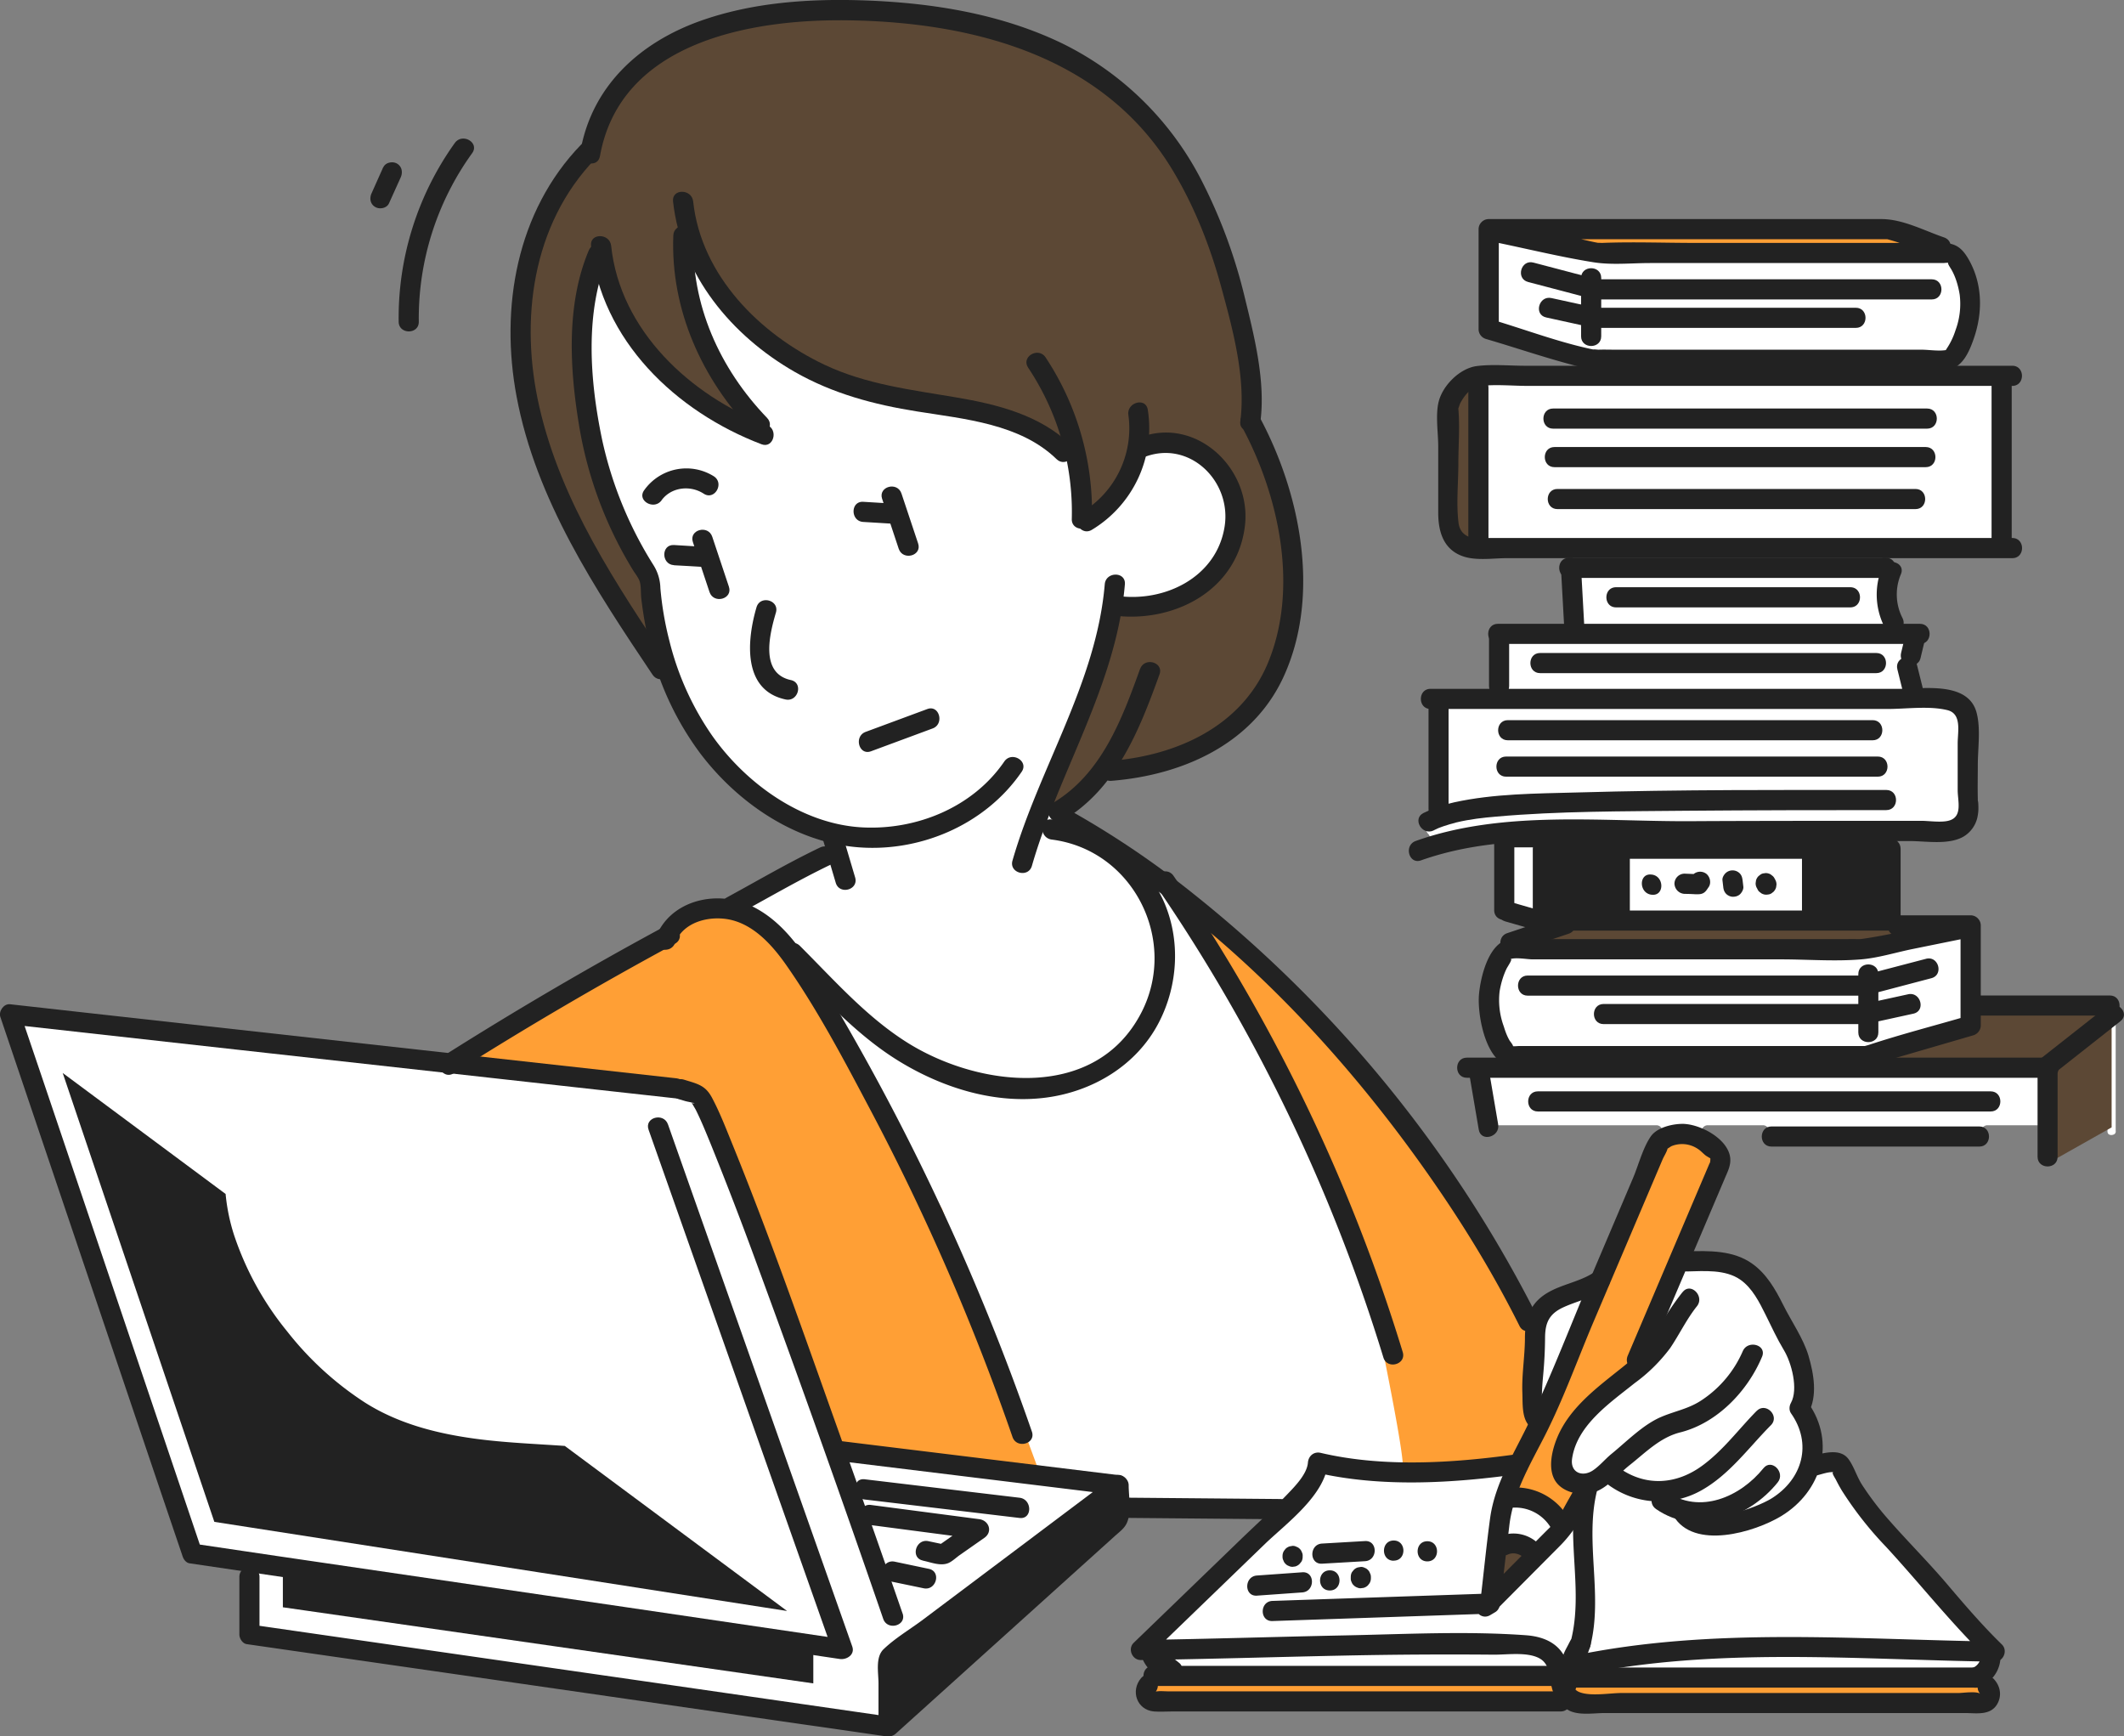<svg width="230" height="188" fill="none" xmlns="http://www.w3.org/2000/svg"><rect width="100%" height="100%" fill="#808080" stroke="none"/><g clip-path="url(#a)"><g clip-path="url(#b)"><path d="M229.1 122.47v-12.03c0-.17.07-.33.18-.44.05-.05.15-.16-.04-.37a.63.63 0 0 1-.15-.3.33.33 0 0 0-.07-.14.64.64 0 0 1-.15-.37c-.01-.18-.1-.4-.4-.4h-13.98a.65.65 0 0 1-.65-.64v-7.6a.46.46 0 0 0-.44-.45h-7.6a.65.65 0 0 1-.65-.64v-7.21a.44.44 0 0 0-.17-.34.65.65 0 0 1 .42-1.13h1.37c.45 0 .91.02 1.41.05 1.4.08 2.98.17 4.06-.41a2.63 2.63 0 0 0 1.3-1.97c.07-.37.06-.73.04-1.05 0-.08-.02-.15-.03-.22l-.01-.06a.58.58 0 0 1 0-.17v-.1a79.9 79.9 0 0 1 0-3.64c0-.53.02-1.07.05-1.65.06-1.33.13-2.71-.16-3.85-.43-1.63-1.94-2.26-5.2-2.18a.65.65 0 0 1-.66-.55l-.01-.07-.62-2.45a.64.64 0 0 1 .24-.75.36.36 0 0 0 .15-.2l.41-1.66c.04-.2.18-.36.36-.44.18-.08.24-.34.2-.54-.07-.3-.32-.3-.4-.3h-1.76a.65.65 0 0 1-.64-.72.43.43 0 0 0-.06-.27 6.26 6.26 0 0 1-.19-5.29c.04-.1.05-.18.02-.24-.04-.07-.16-.14-.3-.17a.64.64 0 0 1-.42-.3.31.31 0 0 0-.2-.15.65.65 0 0 1 .16-1.28h13.4c.36 0 .4-.3.4-.44 0-.13-.04-.44-.4-.44h-.08a.65.65 0 0 1-.64-.65V41.78c0-.36.29-.65.64-.65h.07c.37 0 .41-.3.41-.44s-.04-.45-.4-.45h-5.93a.65.65 0 0 1-.38-1.17c.74-.52 1.19-1.6 1.53-2.58 1.05-2.97.83-5.9-.6-8.24-.52-.87-.96-1.12-1.47-1.23a.65.65 0 0 1-.47-.43.41.41 0 0 0-.29-.28c-.59-.2-1.2-.44-1.78-.67-1.58-.63-3.21-1.27-4.78-1.27h-42.52a.46.46 0 0 0-.45.44v10.85c0 .19.15.37.34.43 1.22.35 2.45.74 3.65 1.11 1.97.62 4.01 1.25 6.03 1.78a.65.65 0 0 1-.16 1.27h-5.48c-.55 0-1.11-.02-1.66-.04a23.02 23.02 0 0 0-3.47.06c-1.5.19-3.22 1.81-3.61 3.4-.22.92-.15 2.06-.09 3.17.04.53.07 1.03.07 1.52v7.15c0 2.35.76 3.67 2.4 4.16.92.28 2.05.22 3.14.16.44-.02.88-.04 1.3-.04h6.37a.64.64 0 0 1 .16 1.27.33.33 0 0 0-.24.24.56.56 0 0 0 .06.5c.08.1.13.22.13.36l.3 5.35a.7.7 0 0 1-.18.48.64.64 0 0 1-.47.2h-7.17c-.2 0-.28.09-.32.15a.59.59 0 0 0-.04.52c.04.1.06.19.06.29v5.15l.01.13c.05.2.01.4-.1.56a.64.64 0 0 1-.52.25h-6.37c-.3 0-.39.21-.4.39 0 .01-.04.43.3.49.3.06.52.32.52.64v10.9l.01.04a.64.64 0 0 1-.38.67l-.08.04-.45.2c-.03.02-.13.07-.17.3-.08.43.1 1.08.42 1.4.15.17.2.4.15.61a.65.65 0 0 1-.43.45l-.88.3a.43.43 0 0 0-.3.35c-.04.19.03.41.15.51.03.03.1.1.3.03a36.25 36.25 0 0 1 8.06-1.8.6.6 0 0 1 .5.16c.15.12.22.3.22.48v7.16c0 .09 0 .32.31.39.1.02.18.06.26.12.05.04.1.07.16.09l2.15.61a.65.65 0 0 1 .03 1.24l-1.93.65c-.2.07-.3.22-.3.44s-.1.42-.27.54c-1.19.85-1.9 3.26-2.05 5.14-.13 1.65.38 4.84 1.67 6.31a.65.65 0 0 1-.48 1.07h-3.15c-.37 0-.4.31-.4.45 0 .13.03.44.4.44h.34c.31 0 .58.23.63.54l.96 5.63c.03.2.11.23.2.24.18.03.46-.08.58-.3.1-.2.32-.33.56-.33h17.25c.29 0 .53.19.62.46a.64.64 0 0 1-.25.72c-.2.13-.34.27-.44.42a13.1 13.1 0 0 0-1.3 2.9c-.19.54-.37 1.05-.57 1.52l-4.38 10.29a.65.65 0 0 1-.26.3c-.82.5-1.73.83-2.6 1.13-1.09.39-2.1.75-2.94 1.44-.3.25-.55.53-.75.86-.13.2-.35.3-.58.3a.65.65 0 0 1-.54-.35 136.83 136.83 0 0 0-38.3-45.9.64.64 0 0 1-.15-.15l-.17-.26-.21-.31a.42.42 0 0 0-.42-.2.66.66 0 0 1-.45-.13 94.15 94.15 0 0 0-9.67-6.3.64.64 0 0 1-.06-1.09 17 17 0 0 0 3.46-3.38c.17-.21.46-.3.71-.21.06.01.11.02.17.01 8.76-.7 15.4-4.76 18.22-11.12 3.95-8.92 1.26-19.84-2.57-27.1a.64.64 0 0 1-.07-.37c.46-4.1-.65-8.64-1.63-12.65l-.05-.2a56.2 56.2 0 0 0-4.52-12.37 32.97 32.97 0 0 0-15.03-14.87C108.94 2.5 102.1 1.01 93.74.7c-7.14-.26-12.96.46-17.82 2.22-6.6 2.4-10.96 6.94-12.28 12.8a.65.65 0 0 1-.21.35l-.05.03c-6.3 6.51-8.77 16.25-6.8 26.72 2.09 11.17 8.74 21.1 14.61 29.87.09.13.2.2.34.2.25.02.47.18.56.42a30.53 30.53 0 0 0 4.21 7.8c3.42 4.55 8.17 7.93 13.02 9.3.22.07.38.23.45.44l.18.6c.05.2.02.42-.11.58a.64.64 0 0 1-.53.25.46.46 0 0 0-.24.05c-2.4 1.16-4.78 2.47-7.07 3.74l-2.98 1.64-.1.07a.66.66 0 0 1-.48.16c-2.77-.26-5.24.88-6.45 2.98a.63.63 0 0 1-.25.24 403.1 403.1 0 0 0-22.86 13.39.63.63 0 0 1-.42.09l-47.44-5.27h-.01c-.09 0-.18.08-.24.15-.11.14-.14.3-.11.39l19.72 58.38c.06.2.2.33.24.33l5.6.83c.23.03.42.18.5.4.09.2.05.45-.08.63a.4.4 0 0 0-.08.26v6.22c0 .17.17.4.25.41l69.21 9.98h.24a.4.4 0 0 0 .24-.08l.05-.04 23.74-21.41.31-.27c.27-.23.52-.44.7-.68.12-.17.2-.38.27-.67.07-.3.32-.5.63-.5l8.54.08 5.94.05a.64.64 0 0 1 .44 1.12l-.79.74-1.67 1.59-11.45 11.07c-.18.17-.1.4-.08.46.03.07.13.28.39.29h.26c.25 0 .47.13.58.36.13.25.27.48.43.68a.65.65 0 0 1-.16.94c-.13.09-.17.26-.17.4 0 .21-.11.42-.3.54a.5.5 0 0 0-.1.09 1.64 1.64 0 0 0-.33 1.67c.21.5.67.83 1.27.88.4.04.82.03 1.26.01l.68-.01h42.07a.4.4 0 0 0 .25-.1.68.68 0 0 1 .75-.04l.25.14c.68.32 1.64.27 2.57.22.33-.02.65-.04.96-.04h38.97l.63.01c1.17.05 1.9.03 2.3-.64.37-.61.29-1.33-.22-1.93a.52.52 0 0 0-.1-.08.64.64 0 0 1-.11-.96c.4-.45.64-.99.7-1.57a.66.66 0 0 1 .26-.46.5.5 0 0 0 .21-.38.38.38 0 0 0-.11-.3 93.02 93.02 0 0 1-5.94-6.54l-.26-.3c-1.04-1.21-2.15-2.4-3.22-3.56-.98-1.04-1.98-2.12-2.93-3.21a31.51 31.51 0 0 1-2.88-3.77c-.28-.44-.5-.91-.7-1.38-.24-.51-.46-1-.75-1.4-.36-.49-1.01-.6-2.18-.36a.64.64 0 0 1-.77-.7 7.43 7.43 0 0 0-1.14-4.6.65.65 0 0 1-.06-.57c.46-1.26.37-2.94-.28-5.14a17.81 17.81 0 0 0-1.73-3.62c-.34-.6-.69-1.22-.99-1.82-.8-1.6-1.72-3.2-3.14-4.21-1.69-1.2-3.85-1.26-5.92-1.22a.67.67 0 0 1-.55-.29.64.64 0 0 1-.06-.61l3.37-7.93.12-.27c.25-.56.45-1.04.4-1.57-.1-.85-.88-1.75-2.1-2.41a.65.65 0 0 1 .3-1.22h6a.65.65 0 0 1 .56.97.58.58 0 0 0 0 .54c.04.07.13.17.34.17h22.5c.17 0 .28-.05.35-.17a.58.58 0 0 0 0-.54.64.64 0 0 1 .56-.97h5.4c.36 0 .65.3.65.65v2.78c0 .37.31.4.45.4.13 0 .44-.03.44-.4v-3.4c0-.26.16-.5.41-.6l4.76-1.87a.64.64 0 0 1 .88.6v2.5c0 .36.3.4.44.4.15-.02.46-.06.46-.42Z" fill="#fff"/><path d="M162.32 167.1c.43.26 3.65.97 3.65.97l-3.65 5.33v-6.3Z" fill="#5C4835"/><path d="M213.6 181.99h-87.46c-1.4 0-1.4 2.18 0 2.18h87.47c1.4 0 1.4-2.18 0-2.18Z" fill="#FF9F35"/><path d="M96.22 179.5v7.1l24.91-21.22-.38-4.58-24.53 18.7Zm-35.06-22.95c-3.28-.23-6.58-.35-9.84-.8-4.13-.57-8.21-1.63-11.76-3.87a34.57 34.57 0 0 1-8.48-7.75 32.89 32.89 0 0 1-5.75-10.46 20.92 20.92 0 0 1-.9-4.4l-17.64-13.1 16.42 48.6 62.02 9.65-24.07-17.87Zm-30.53 13.7v3.77l57.44 8.24v-3.97l-57.44-8.04ZM167.67 92.1v7.24h7.73v-7.66l-7.73.42Zm28.9-.42v7.99h8.14v-7.79l-8.14-.2Z" fill="#222"/><path d="m202.5 114.63 18.74.66 7.61-6.42-14.83-.25-.86 2.48-10.65 3.53Z" fill="#5C4835"/><path d="M221.73 124.7v-11l6.93-3.76v12.12l-6.93 3.91v-1.27Z" fill="#5C4835"/><path d="m164.09 24.8 8.96 3.12 36.65-.53-4.48-2.58h-41.13Z" fill="#FF9F35"/><path d="M160.53 41.26c-.43.69 0 18.08 0 18.08s-3.7.44-3.7-2.32c0-2.77.5-14.18.5-14.18l3.2-1.58Zm3.72 61.2 6.04-3.12 41.14.63-9.5 2.72-37.68-.23ZM64.6 28.06s-5.62 21.22 5.74 34.02L71.79 71S58.35 59.84 56.86 41.95c-1.49-17.9 7.47-25.52 7.47-25.52S65.6.5 90.47 1.1c24.86.58 29.43 8.6 32.92 12.09 3.5 3.5 7.33 10.17 7.33 10.17s4.96 14.93 4.82 18.6l-.14 3.66s3.3 7.62 3.74 10c.44 2.38 3.14 16.83-4.38 22.75-7.52 5.93-14.41 5.1-14.41 5.1s-5.02 4.43-6.7 4.43c-1.66 0 6.88-22.15 6.88-22.15s12.5 1.3 13.26-8.9c.76-10.2-9.29-8.9-9.29-8.9s-3.03 6.19-6.83 7.67l-1.21-6.67s-4.72-2.82-7.75-3.61c-3.02-.8-14.31-3.38-15.23-3.38-.92 0-10.26-4.46-12.28-6.58-2.01-2.11-6.5-9.94-6.5-9.94s-.96 4.94.3 8.37a67.92 67.92 0 0 0 3.46 7.46l3.44 4.35s-6.28-2.04-7.34-3.1c-1.05-1.06-8.57-9.6-9.96-14.45Z" fill="#5C4835"/><path d="m88.07 107.07 12.63 8.4s8.78 3.5 16.1.7c7.3-2.82 7.7-5.94 7.7-5.94s2.27-4.26 1.64-7.6c-.62-3.34-2.97-9.17-2.97-9.17l5.37 5.49 9.95 18.3s11.73 24.17 12.36 28.33c.62 4.16 2.08 12.95 2.08 12.95l-10.62 2.13-2.84 2.59-18.34-1-2.47-1.75-6.86-.84-3.61-11.29-20.12-41.3Z" fill="#fff"/><path d="m49.48 115.2 26.06 3.29 15.26 37.97 21.88 3.3-10.66-28.86-15.32-26.05s-5.11-6.2-8.81-6.2-4.88 1.53-4.88 1.53L49.48 115.2Zm113.48 22.56.13.21s-.06-.28-.13-.2Z" fill="#FF9F35"/><path d="M184.2 123.36c-1.13-1.14-5.05.6-5.05.6l-8.86 21.76a8.47 8.47 0 0 1-.84 2.98 12.55 12.55 0 0 1-2.16 3.22c-.26.29-.7.07-.8-.25a17.72 17.72 0 0 1-.38-6.2l-.02-.4c0-.1.02-.19.06-.25v-2.18l-3.2-4.88c-1.31-2.12-12.46-19.89-17.78-25.22a502.74 502.74 0 0 0-13.53-12.87l-4.18-2.59.2.36 10.83 19.81s9.07 18.74 9.32 19.75c.25 1.01 4.1 19.12 4.1 21.73l.47-.05.1.54 12.04-.87-1.07 3.4 6.18 3.64 1.84-2.94-.25-.78.5-.73s-.22.17-.67.2l-.15-.48s-1.27-.56-1.27-1.93c0-1.36 1.94-5.2 1.94-5.2l5.2-5.1.78-4.06 8.24-19.5s-.45-.38-1.58-1.51Z" fill="#FF9F35"/><path d="m73.27 116.75-24.43-2.71-38.88-4.32-8.87-.99c-.69-.08-1.26.76-1.05 1.38l6.67 19.74 10.62 31.44 2.44 7.2c.1.34.38.72.76.77l23.75 3.5 37.9 5.56 8.77 1.3c.74.1 1.65-.47 1.34-1.35l-6.76-19.15-10.72-30.36-2.48-7.03c-.47-1.31-2.57-.75-2.1.58l6.76 19.15 10.72 30.36 2.48 7.03 1.34-1.34-23.75-3.5-37.91-5.56-8.77-1.3.77.77-6.67-19.74-10.62-31.44-2.44-7.2-1.05 1.37 24.43 2.72 38.88 4.32 8.87.98c1.39.16 1.38-2.02 0-2.18Z" fill="#222"/><path d="M97.74 174.7a2459.6 2459.6 0 0 0-7.2-20.48c-3.67-10.3-7.29-20.67-11.42-30.8-.62-1.53-1.23-3.08-2-4.53-.72-1.38-1.54-1.53-3.07-2-1.34-.4-1.92 1.7-.57 2.11l.68.2c.22.08 1.5.29.87.25-.09 0-.23-.23-.1-.06-.2-.26.28.53.4.74.6 1.2 1.1 2.44 1.61 3.68a412 412 0 0 1 5.12 13.33 1955.33 1955.33 0 0 1 13.58 38.13c.45 1.32 2.56.75 2.1-.58Z" fill="#222"/><path d="m97 187.7 23.73-21.4c.37-.34.8-.65 1.09-1.06.8-1.11.4-3.14.4-4.44 0-.75-.95-1.45-1.64-.94a32983.4 32983.4 0 0 1-20.77 15.6c-1.35 1-2.92 1.93-4.13 3.1-.91.87-.55 2.54-.55 3.72v4.66l1.38-1.05-23.33-3.37-37.35-5.38-8.53-1.23.8 1.05v-6.22c0-1.4-2.18-1.41-2.18 0v6.22c0 .43.33.98.8 1.05l23.33 3.36 37.35 5.39c2.85.4 5.69.82 8.53 1.23.69.1 1.38-.27 1.38-1.05v-7.43l-.54.94 21.8-16.37 3.11-2.33-1.64-.94v1.66c0 .38-.03.76 0 1.14.02.22-.09.58.05.33-.16.3-.65.59-.9.82l-5.33 4.8-14.78 13.33c-1.2 1.1-2.42 2.19-3.63 3.28-1.04.93.5 2.47 1.54 1.53Z" fill="#222"/><path d="m91.24 158.23 26.15 3.2 3.74.46c1.39.18 1.38-2 0-2.18L95 156.51l-3.75-.46c-1.39-.17-1.37 2 0 2.18Zm5.06 12.96 3.71.77c1.37.3 1.95-1.81.58-2.1l-3.71-.78c-1.37-.28-1.96 1.82-.58 2.1Zm3.64-2.22c.88.18 1.9.62 2.76.26.4-.17.82-.57 1.18-.83l2.7-1.89c.95-.65.52-1.89-.54-2.03l-11.74-1.54c-1.39-.18-1.38 2 0 2.18l11.74 1.54-.55-2.03-3.91 2.74.84-.11-1.9-.4c-1.36-.28-1.95 1.82-.58 2.1Zm-6.31-6.62 16.78 2c1.39.16 1.38-2.02 0-2.19l-16.78-2c-1.39-.16-1.37 2.03 0 2.19ZM212.15 99.5c-3.59.73-7.21 1.71-10.84 2.2.47-.06.03-.01-.22-.02-.48-.02-.96 0-1.43 0h-33.52c-.85 0-1.8-.12-2.65 0-2.3.32-3.18 4.14-3.34 6.03-.17 2.1.64 6.74 2.95 7.61.65.25 1.54.1 2.22.1h27.78c2.93 0 5.95.22 8.87 0 1.06-.09 2.12-.53 3.14-.83a18966.3 18966.3 0 0 0 8.58-2.5c.46-.14.8-.58.8-1.06V100.2c0-.6-.5-1.1-1.1-1.1h-7.95c-1.4 0-1.4 2.19 0 2.19h7.96l-1.1-1.1v10.85l.8-1.05c-3.58 1.05-7.22 1.98-10.76 3.15l-.5.14.16-.03h-37.4c-.27 0-.65.06-.91 0-.05-.02-.12.02-.17 0 .73.35 0-.5-.05-.59-.28-.48-.47-1-.63-1.53a8.23 8.23 0 0 1-.45-3.82c.14-.82.38-1.66.74-2.41.12-.26.82-1.24.36-1.03.56-.26 1.86 0 2.47 0h26.91c2.85 0 5.82.24 8.67 0 1.8-.15 3.65-.72 5.42-1.09l5.76-1.17c1.38-.28.8-2.38-.57-2.1Z" fill="#222"/><path d="M201.23 105.47v6.31c0 1.4 2.17 1.4 2.17 0v-6.31c0-1.4-2.17-1.41-2.17 0Z" fill="#222"/><path d="M173.65 110.88h28.28c1.4 0 1.4-2.18 0-2.18h-28.28c-1.4 0-1.4 2.18 0 2.18Zm28.28-5.26h-36.5c-1.4 0-1.4 2.18 0 2.18h36.5c1.4 0 1.4-2.18 0-2.18Z" fill="#222"/><path d="m202.8 107.58 6.34-1.67c1.36-.36.78-2.46-.58-2.1l-6.34 1.66c-1.36.36-.78 2.46.57 2.1Zm.01 3.13 4.38-.96c1.37-.3.8-2.4-.57-2.1l-4.39.96c-1.37.3-.79 2.4.58 2.1Zm-40.93-84.49c3.56.73 7.12 1.61 10.7 2.18 1.97.31 4.1.08 6.08.08h31.75c.17 0 .55-.07.7 0-.41-.2.05.45.19.69.48.82.76 1.82.91 2.75a8.19 8.19 0 0 1-.45 3.82 7.88 7.88 0 0 1-1.02 2.1c-.16.24.62-.1.18.02-.84.21-2.01 0-2.87 0h-33.22c-.57 0-1.15-.02-1.72 0-.19 0-.95-.1-.34.03-3.8-.76-7.55-2.2-11.27-3.3l.8 1.06V24.8l-1.09 1.1h43.15c1.88.5 3.72 1.27 5.56 1.9 1.34.45 1.9-1.66.58-2.1-2.15-.74-4.46-1.98-6.76-1.98H161.2c-.59 0-1.09.5-1.09 1.09v10.84c0 .49.34.92.8 1.05 3.66 1.07 7.3 2.35 11.01 3.22 1.98.47 4.33.12 6.34.12h28.8c1.2 0 2.4.03 3.6 0 1.76-.05 2.54-1.85 3.06-3.34 1.02-2.9.98-6.1-.65-8.8-.76-1.25-1.52-1.6-2.84-1.6h-26.68c-3.34 0-6.71-.13-10.05 0-.25 0-.69-.04-.22.03-.67-.1-1.35-.28-2.02-.42l-7.24-1.47-1.58-.32c-1.35-.28-1.94 1.82-.57 2.1Z" fill="#222"/><path d="M171.21 30.09v6.32c0 1.4 2.18 1.4 2.18 0v-6.32c0-1.4-2.18-1.4-2.18 0Z" fill="#222"/><path d="M200.96 33.32h-28.28c-1.4 0-1.4 2.18 0 2.18h28.28c1.4 0 1.4-2.18 0-2.18Zm-28.28-.9h36.5c1.4 0 1.4-2.18 0-2.18h-36.5c-1.4 0-1.4 2.18 0 2.18Z" fill="#222"/><path d="m172.4 30.1-6.35-1.67c-1.36-.36-1.94 1.74-.58 2.1l6.35 1.67c1.36.35 1.94-1.75.58-2.1Zm-.01 3.13-4.39-.96c-1.36-.3-1.95 1.8-.57 2.1l4.38.96c1.36.3 1.95-1.8.58-2.1Zm32.32 65.35h-37.64l1.09 1.1v-7.8l-1.1 1.1h37.66l-1.09-1.1v7.8c0 1.4 2.18 1.4 2.18 0v-7.8c0-.59-.5-1.1-1.09-1.1h-37.65c-.58 0-1.09.51-1.09 1.1v7.8c0 .58.5 1.08 1.1 1.08h37.64c1.4 0 1.4-2.18 0-2.18Z" fill="#222"/><path d="M174.3 92.3v6.65c0 1.4 2.19 1.4 2.19 0V92.3c0-1.4-2.18-1.4-2.18 0Zm20.83.15v6.2c0 1.4 2.18 1.4 2.18 0v-6.2c0-1.4-2.18-1.4-2.18 0Zm-16.3 4.42h.03c1.39.17 1.38-2.02 0-2.18h-.03c-1.39-.17-1.38 2.01 0 2.18h.03c1.39.17 1.38-2.02 0-2.18h-.03c-1.39-.17-1.38 2.01 0 2.18Zm3.59-.09c.4 0 .8.02 1.19.04.3 0 .59.02.86-.14.26-.15.4-.42.57-.66.31-.48.1-1.23-.4-1.5a1.11 1.11 0 0 0-1.49.4l-.17.27c.31-.19.62-.36.94-.54l-1.5-.06a1.1 1.1 0 0 0-1.1 1.1c.04.6.5 1.06 1.1 1.09Zm4.1-1.46.08.68c.03.3.1.55.32.78.19.19.5.33.77.31.28 0 .57-.1.77-.31.18-.2.35-.5.32-.78l-.08-.68c-.04-.3-.1-.55-.32-.77a1.1 1.1 0 0 0-1.54 0c-.19.2-.36.49-.32.77Zm3.74.85.08.16c.06.12.16.23.28.3.1.1.23.16.37.2.14.04.29.05.44.02a.82.82 0 0 0 .4-.13l.22-.17c.13-.14.23-.3.28-.49l.04-.29c0-.2-.05-.38-.15-.55l-.08-.15a.83.83 0 0 0-.28-.3.8.8 0 0 0-.37-.2.83.83 0 0 0-.44-.02.79.79 0 0 0-.4.13l-.22.17c-.14.14-.23.3-.28.48l-.04.3c0 .2.05.38.15.54Zm-28.46-5.33v7.7c0 1.41 2.18 1.41 2.18 0v-7.7c0-1.4-2.18-1.4-2.18 0Z" fill="#222"/><path d="m163 99.76 4.39 1.26c1.35.4 1.92-1.71.57-2.1l-4.38-1.26c-1.35-.39-1.93 1.72-.58 2.1Zm.52-8.02h39.28c1.4 0 1.4-2.19 0-2.19h-39.28c-1.4 0-1.4 2.19 0 2.19Z" fill="#222"/><path d="m163.8 103.13 6.05-2.03c1.33-.44.76-2.55-.57-2.1l-6.06 2.03c-1.32.44-.76 2.55.58 2.1Zm-8.9-26.37h49.52c2.02 0 4.49-.36 6.47.13 1.57.4 1.1 2.33 1.1 3.61v5.05c0 1.16.55 2.84-.89 3.28-.83.26-2.18.04-3.05.04h-10.88c-4.69.01-9.38.01-14.08.04-9.82.05-20.35-1.21-29.78 2.14-1.32.47-.75 2.58.57 2.1 4.87-1.72 9.95-2.12 15.08-2.12 4.92 0 9.85.08 14.77.06 5.12-.03 10.24-.03 15.36-.03h7.68c1.76 0 4.14.44 5.78-.44a3.25 3.25 0 0 0 1.63-2.44c.07-.4.06-.8.04-1.2-.01-.17-.06-.33-.07-.5-.01-.17.03.45.02-.01-.03-1.22 0-2.43 0-3.64 0-1.78.33-3.92-.13-5.66-.89-3.42-5.77-2.59-8.33-2.59h-50.8c-1.4 0-1.4 2.18 0 2.18Z" fill="#222"/><path d="M155.25 89.9c.6-.28.45-.23 1.02-.43.47-.16.95-.3 1.45-.43 1.49-.35 2.81-.5 4.34-.63 6.8-.6 13.67-.56 20.5-.63 7.23-.06 14.47-.07 21.7-.07 1.4 0 1.41-2.18 0-2.18-11.16 0-22.34-.05-33.5.27-4.4.12-8.98.12-13.3 1.07-1.15.25-2.25.63-3.31 1.15-1.26.62-.16 2.5 1.1 1.89Z" fill="#222"/><path d="M154.69 76.5v11.12c0 1.4 2.17 1.4 2.17 0V76.5c0-1.4-2.17-1.4-2.17 0Zm8.58 3.65h39.51c1.4 0 1.4-2.18 0-2.18h-39.5c-1.4 0-1.41 2.18 0 2.18Zm-.18 3.94h40.25c1.4 0 1.4-2.18 0-2.18h-40.25c-1.4 0-1.4 2.18 0 2.18Zm.33-9.8v-5.14c0-1.4-2.18-1.4-2.18 0v5.14c0 1.4 2.18 1.4 2.18 0Z" fill="#222"/><path d="M162.2 69.72h45.7c1.4 0 1.4-2.18 0-2.18h-45.7c-1.4 0-1.4 2.18 0 2.18Zm40.98.98h-36.41c-1.4 0-1.4 2.18 0 2.18h36.41c1.4 0 1.4-2.18 0-2.18Z" fill="#222"/><path d="m206.27 69-.41 1.7c-.14.56.17 1.21.76 1.35.56.12 1.2-.17 1.34-.77l.41-1.71c.14-.55-.17-1.2-.76-1.34-.56-.13-1.2.17-1.34.76Z" fill="#222"/><path d="m205.46 72.47.62 2.5c.35 1.35 2.45.77 2.1-.59l-.62-2.48c-.35-1.36-2.45-.79-2.1.57Zm-33.9-4.6-.32-5.8c-.07-1.39-2.25-1.4-2.18 0l.32 5.8c.08 1.4 2.25 1.4 2.18 0Z" fill="#222"/><path d="M169.9 62.57h34.32c1.4 0 1.4-2.18 0-2.18h-34.33c-1.4 0-1.4 2.18 0 2.18Z" fill="#222"/><path d="M203.75 61.57a7.74 7.74 0 0 0 .38 6.44c.64 1.25 2.52.15 1.88-1.1a5.61 5.61 0 0 1-.16-4.76c.52-1.3-1.59-1.87-2.1-.58ZM175 65.76h25.36c1.4 0 1.4-2.18 0-2.18H175c-1.4 0-1.4 2.18 0 2.18Zm42.9-7.51h-57.25c.11 0-1.89-.14-1.08.02-.9-.18-1.5-.68-1.63-1.65-.26-2.08-.02-4.34-.02-6.44 0-1.94.17-3.97 0-5.9v-.46c-.04.8.05.09.26-.27.51-.89 1.16-1.66 2.22-1.77 1.64-.18 3.4 0 5.04 0h52.46c1.4 0 1.4-2.18 0-2.18h-52.75c-1.7 0-3.52-.18-5.21.03-1.83.22-3.72 2.08-4.16 3.89-.35 1.46-.04 3.35-.04 4.83v7.16c0 2.13.61 4.1 2.86 4.78 1.43.42 3.17.14 4.63.14h54.68c1.4 0 1.4-2.18 0-2.18Z" fill="#222"/><path d="M168.18 46.41h40.5c1.4 0 1.4-2.18 0-2.18h-40.5c-1.4 0-1.4 2.18 0 2.18Zm.16 4.17h40.19c1.4 0 1.4-2.18 0-2.18h-40.2c-1.4 0-1.4 2.18 0 2.18Zm.31 4.54h38.77c1.4 0 1.4-2.18 0-2.18h-38.77c-1.4 0-1.4 2.18 0 2.18ZM159 41.94v17.01c0 1.4 2.18 1.4 2.18 0v-17c0-1.41-2.17-1.41-2.17 0Zm56.66-.41v17.21c0 1.4 2.18 1.41 2.18 0V41.53c0-1.4-2.18-1.4-2.18 0Zm-56.82 75.16h63.04c1.4 0 1.4-2.18 0-2.18h-63.04c-1.4 0-1.4 2.18 0 2.18Zm55.18-6.73h14.45v-2.18h-.43c-1.4 0-1.4 2.18 0 2.18h.43c1.4 0 1.4-2.18 0-2.18h-14.45c-1.4 0-1.4 2.18 0 2.18Z" fill="#222"/><path d="m228.08 109.02-6.96 5.48c-.62.49-.29 1.7.48 1.83l.1.01c1.38.22 1.97-1.88.58-2.1l-.1-.02.48 1.83 6.96-5.49c1.1-.87-.45-2.4-1.54-1.54Z" fill="#222"/><path d="M220.64 115.89v9.35c0 1.4 2.17 1.4 2.17 0v-9.35c0-1.4-2.17-1.4-2.17 0Zm-61.51.56 1 5.86c.23 1.38 2.33.8 2.1-.58l-1-5.86c-.23-1.38-2.33-.8-2.1.58Zm7.4 3.89h49.03c1.4 0 1.4-2.18 0-2.18h-49.03c-1.4 0-1.4 2.18 0 2.18Zm47.8 1.62h-22.5c-1.4 0-1.41 2.18 0 2.18h22.5c1.4 0 1.4-2.18 0-2.18Zm-92.57 42.38 16.94.15c1.4 0 1.4-2.17 0-2.19l-16.94-.15c-1.4 0-1.4 2.17 0 2.19ZM64 26.61c1.08 10.26 9.2 17.96 18.46 21.49 1.3.5 1.88-1.6.58-2.1-8.26-3.16-15.9-10.2-16.86-19.39-.15-1.38-2.33-1.4-2.18 0Z" fill="#222"/><path d="M72.91 25.5c-.31 8.03 3.1 15.56 8.61 21.28.98 1.01 2.52-.53 1.54-1.54-5.13-5.33-8.26-12.27-7.97-19.74.05-1.4-2.13-1.4-2.18 0Z" fill="#222"/><path d="M72.88 21.8c.87 7.99 6.36 14.56 13.17 18.46 4.13 2.36 8.6 3.55 13.28 4.29 5.13.82 11.15 1.34 15.08 5.16 1 .98 2.54-.56 1.54-1.54-3.32-3.23-7.96-4.39-12.39-5.14-4.87-.83-9.76-1.4-14.28-3.54-7-3.32-13.35-9.65-14.22-17.68-.15-1.39-2.33-1.4-2.18 0Z" fill="#222"/><path d="M111.33 39.8a28.16 28.16 0 0 1 4.73 16.39c-.04 1.4 2.14 1.4 2.18 0a30.23 30.23 0 0 0-5.02-17.5c-.78-1.16-2.66-.07-1.89 1.1Z" fill="#222"/><path d="M122.19 44.94a10.6 10.6 0 0 1-5.07 10.54c-1.2.72-.11 2.6 1.1 1.89a12.84 12.84 0 0 0 6.07-13c-.21-1.4-2.31-.8-2.1.57Z" fill="#222"/><path d="M123.88 49.5c4.89-1.93 9.5 2.57 8.73 7.5-.86 5.5-6.48 8.23-11.61 7.52-1.38-.2-1.97 1.9-.58 2.1 6.56.92 13.55-2.6 14.39-9.7.73-6.21-5.34-11.96-11.5-9.51-1.3.5-.73 2.62.57 2.1ZM64.97 16.9C67.17 4.55 81.3 2.04 91.87 2.2c13.55.2 27.68 3.88 35.11 16.23 2.4 3.98 4.1 8.34 5.31 12.82 1.23 4.5 2.62 9.69 2.02 14.37-.17 1.39 2 1.37 2.18 0 .55-4.34-.64-9.1-1.67-13.3a56.76 56.76 0 0 0-4.57-12.51 33.54 33.54 0 0 0-15.33-15.16C108.34 1.5 101 .32 93.76.05c-6.04-.22-12.32.19-18.05 2.26-6.48 2.35-11.6 7.02-12.85 14.02-.24 1.37 1.86 1.96 2.1.58Z" fill="#222"/><path d="M62.92 15.66c-6.99 7.23-8.79 17.64-6.98 27.28 2.1 11.18 8.5 20.83 14.72 30.11.78 1.16 2.66.07 1.88-1.1-5.8-8.65-11.77-17.57-14.13-27.87-2.15-9.35-.83-19.76 6.05-26.88.97-1-.57-2.55-1.54-1.54Zm12.11 43.03 1.8 5.41c.45 1.33 2.55.76 2.1-.58l-1.8-5.4c-.44-1.34-2.55-.77-2.1.57Z" fill="#222"/><path d="M72.98 61.2c1.06.05 2.1.12 3.16.18 1.4.08 1.4-2.1 0-2.18l-3.16-.19c-1.4-.08-1.39 2.1 0 2.18ZM95.52 54l1.8 5.42c.45 1.32 2.55.76 2.1-.58l-1.8-5.4c-.44-1.34-2.54-.77-2.1.57Z" fill="#222"/><path d="m93.48 56.51 3.15.19c1.4.08 1.4-2.1 0-2.18l-3.15-.19c-1.4-.08-1.4 2.1 0 2.18Zm-11.56 9.24c-1.03 3.5-1.57 8.97 3.14 9.98 1.37.3 1.96-1.8.58-2.1-3.39-.73-2.29-5.02-1.62-7.3.4-1.35-1.7-1.93-2.1-.58Zm12.4 15.59 6.67-2.47c1.3-.48.73-2.59-.58-2.1l-6.67 2.47c-1.3.48-.74 2.59.58 2.1ZM71.64 54.16c1.06-1.44 3.12-1.65 4.56-.71 1.18.77 2.27-1.12 1.1-1.88a5.6 5.6 0 0 0-7.54 1.5c-.83 1.13 1.06 2.21 1.88 1.1Zm47.99 9.1c-.9 10.64-7.08 19.82-9.99 29.91-.4 1.35 1.71 1.93 2.1.58 2.97-10.32 9.15-19.6 10.07-30.49.11-1.4-2.07-1.39-2.18 0ZM89 90.52l1.5 5.06c.4 1.34 2.5.77 2.1-.58l-1.5-5.06c-.4-1.34-2.5-.77-2.1.58Zm45.46-44.36c4.05 7.48 6.23 17.57 2.8 25.71-2.9 6.83-9.9 9.93-16.91 10.5-1.39.1-1.4 2.29 0 2.17 7.76-.62 15.44-4.02 18.75-11.5 3.92-8.83 1.67-19.8-2.76-27.99-.66-1.23-2.55-.13-1.88 1.1Z" fill="#222"/><path d="M123.45 72.43c-1.97 5.48-4.18 11.38-9.44 14.51-1.2.72-.11 2.6 1.1 1.88 5.78-3.44 8.27-9.77 10.45-15.81.47-1.32-1.63-1.9-2.1-.58Zm-59.7-45.3c-2.43 5.78-2.07 12.65-1.08 18.71a43.44 43.44 0 0 0 5.87 15.88c.22.36.55.76.7 1.15.2.5.13 1.26.2 1.91.23 1.94.58 3.86 1.08 5.74a32.2 32.2 0 0 0 5.27 11c3.96 5.25 9.99 9.46 16.65 10.17 6.96.73 14.22-2.32 18.2-8.14.78-1.16-1.1-2.25-1.89-1.1-3.39 4.95-9.48 7.44-15.38 7.13-6.53-.35-12.61-4.75-16.28-9.97a30.98 30.98 0 0 1-4.6-10.21 34.9 34.9 0 0 1-.98-5.72 4.87 4.87 0 0 0-.77-2.53 42.17 42.17 0 0 1-5.55-13.6c-1.32-6.34-1.9-13.74.66-19.84.54-1.3-1.57-1.86-2.1-.58Z" fill="#222"/><path d="M85.08 103.95c3.98 3.97 7.74 8.26 12.63 11.16 4.63 2.75 10.13 4.43 15.54 3.73 5.08-.66 9.81-3.48 12.22-8.1 2.13-4.09 2.4-9.08.48-13.3a15.36 15.36 0 0 0-12.06-8.72c-1.39-.17-1.38 2 0 2.18 8.82 1.12 13.74 10.92 9.7 18.74-4.91 9.5-17.25 8.14-25.02 3.44-4.6-2.8-8.17-6.9-11.95-10.67-1-1-2.53.54-1.54 1.54Zm-13.1-3.65a401.78 401.78 0 0 0-23.94 14.01c-1.18.75-.09 2.64 1.1 1.89a400.3 400.3 0 0 1 23.94-14.02c1.24-.66.14-2.55-1.1-1.88Zm16.82-8.54c-3.45 1.65-6.72 3.57-10.08 5.4-1.23.66-.14 2.54 1.1 1.88 3.36-1.82 6.63-3.74 10.08-5.4 1.26-.6.16-2.49-1.1-1.88Z" fill="#222"/><path d="M115 89.76c16.83 9.41 30.86 24.22 41.53 40.12 2.95 4.4 5.65 8.95 8.01 13.68.63 1.26 2.5.16 1.88-1.1a138.08 138.08 0 0 0-37.24-45.73 98.33 98.33 0 0 0-13.08-8.85c-1.22-.68-2.32 1.2-1.1 1.88ZM73.1 102.1c.87-2.28 3.65-2.97 5.84-2.55 2.69.53 4.7 2.8 6.2 4.94 3.5 5 6.4 10.55 9.25 15.94a252.05 252.05 0 0 1 15.25 35.15c.45 1.32 2.56.75 2.1-.58a256.12 256.12 0 0 0-21.42-46.3c-2.3-3.9-4.7-8.62-9.01-10.64-3.73-1.75-8.76-.6-10.31 3.46-.5 1.3 1.6 1.88 2.1.58Z" fill="#222"/><path d="M125.2 95.93a186.75 186.75 0 0 1 24.6 51.04c.4 1.34 2.5.77 2.1-.57a188.58 188.58 0 0 0-24.82-51.57c-.78-1.15-2.67-.06-1.88 1.1ZM49.25 15.48a32.53 32.53 0 0 0-6.08 19.35c.01 1.4 2.2 1.4 2.18 0a30.55 30.55 0 0 1 5.78-18.25c.82-1.14-1.06-2.23-1.88-1.1ZM41.5 18.1l-1.26 2.82c-.25.53-.16 1.17.39 1.49.47.28 1.24.15 1.49-.39l1.27-2.81c.24-.54.15-1.17-.4-1.5-.46-.27-1.24-.14-1.48.4Zm129.62 142.01c-.74 1.33-1.52 2.65-2.23 4-.1.18-.18.38-.3.54.28-.4.06-.1-.04 0-.44.46-.9.9-1.34 1.34l-6.6 6.64c.62.25 1.24.5 1.86.77l.97-8.23c.42-3.59 2.28-6.65 3.88-9.8 2-3.95 3.52-8.22 5.25-12.29l7.47-17.56c.17-.39.52-.9.57-1.33 0 .08-.52.29-.2.23.19-.03.44-.26.62-.34a3.05 3.05 0 0 1 2.82.31c.34.21.58.52.9.75.05.03.69.43.43.23.12.1-.18 1.2.14.11-.06.22-.19.44-.28.66l-1.32 3.1-7.46 17.54c-.54 1.28 1.33 2.4 1.88 1.1a29348.67 29348.67 0 0 0 8.65-20.34c.3-.71.65-1.36.57-2.17-.22-2.07-3.25-3.68-5.16-3.69-1.1 0-2.77.38-3.45 1.37-.87 1.27-1.33 3.13-1.93 4.53l-4.25 10c-2.32 5.44-4.43 11.04-6.98 16.38-1.62 3.4-3.7 6.59-4.23 10.4-.41 3-.7 6.03-1.06 9.04-.12.97 1.24 1.38 1.86.77l6.77-6.81c1.8-1.81 2.83-3.9 4.07-6.15.69-1.22-1.2-2.32-1.88-1.1Z" fill="#222"/><path d="M163.3 168.3c.68-.3 1.45 0 1.9.54.92 1.07 2.45-.48 1.55-1.54a3.87 3.87 0 0 0-4.55-.88c-.54.23-.67 1.02-.4 1.49.33.55.96.63 1.5.39Zm.14-5.03a4.5 4.5 0 0 1 4.48 2.11c.71 1.21 2.6.11 1.88-1.1a6.6 6.6 0 0 0-6.36-3.2c-1.37.16-1.39 2.33 0 2.19Zm-39.84 16.02a3.76 3.76 0 0 0 3.32 2.61c.9.05 1.51-1.26.77-1.86l-.87-.7c-.46-.37-1.1-.45-1.54 0-.38.38-.46 1.17 0 1.54l.88.7c.25-.62.5-1.24.77-1.86-.46-.02-1.01-.43-1.22-1.01-.2-.55-.74-.93-1.34-.76-.54.15-.97.79-.77 1.34Z" fill="#222"/><path d="M124.87 182.54h44.74c1.4 0 1.4-2.18 0-2.18h-44.74c-1.4 0-1.4 2.18 0 2.18Z" fill="#222"/><path d="M123.57 181.68c-1.18 1.38-.47 3.45 1.38 3.62.66.05 1.34 0 2 0h42.07c.5 0 .9-.35 1.05-.8l2.13-6.26c.46-1.33-1.64-1.9-2.1-.58-.7 2.09-1.42 4.17-2.13 6.26l1.05-.8H126.4c-.36 0-.74-.05-1.1 0-.6.07-.12.02-.2.1.92-1.06-.62-2.61-1.53-1.54Z" fill="#222"/><path d="M214.67 180.54h-44.74c-1.4 0-1.4 2.18 0 2.18h44.74c1.4 0 1.4-2.18 0-2.18Z" fill="#222"/><path d="M214.43 183.4c-.28-.33-1.94-.1-2.3-.1h-36.5c-1.3 0-3.4.39-4.61-.1-1.21-.49-.97-2.24-1.37-3.32-.72-1.93-2.43-2.68-4.37-2.83-6.44-.47-13.04-.12-19.5.01-7.41.15-14.83.39-22.25.5l.77 1.85 12.7-12.27c2.29-2.2 6.5-5.26 6.8-8.78l-1.37 1.05c7.16 1.68 15.04 1.17 22.23.16 1.38-.19.8-2.29-.58-2.1-6.78.94-14.32 1.42-21.07-.17-.74-.17-1.32.34-1.38 1.05-.1 1.29-1.49 2.66-2.34 3.55-1.63 1.69-3.39 3.27-5.07 4.9l-11.46 11.07c-.67.65-.16 1.87.77 1.86 7.32-.1 14.63-.33 21.94-.48a549.16 549.16 0 0 1 16.22-.1c1.44.02 3.6-.32 4.94.36 1.26.64 1.1 2.04 1.41 3.2a3.83 3.83 0 0 0 1.95 2.53c1.11.5 2.63.23 3.8.23h38.97c1.24 0 2.75.3 3.5-.95.53-.9.36-1.92-.3-2.67-.9-1.06-2.44.48-1.53 1.55Z" fill="#222"/><path d="M214.45 179.24c.1.5-.27 1.14-.84 1.33-.56.2-.92.75-.76 1.34.15.55.78.96 1.34.77a3.47 3.47 0 0 0 2.36-4.03c-.13-.57-.8-.9-1.34-.76-.6.17-.89.77-.76 1.35Zm-76.67-3.73 23.56-.8-.55-2.03-.54.3c-1.22.7-.12 2.59 1.1 1.9l.54-.32c.92-.53.54-2.07-.55-2.03l-23.55.8c-1.4.05-1.41 2.23 0 2.18Zm-1.68-2.75 4.92-.35c1.39-.1 1.4-2.28 0-2.18l-4.91.35c-1.4.1-1.4 2.28 0 2.18Zm7.9-.56c1.4 0 1.4-2.18 0-2.18s-1.41 2.18 0 2.18Zm2.27-1.45v.12c-.01.15.02.29.09.42a.8.8 0 0 0 .23.35c.1.1.21.18.35.23.13.06.27.1.42.09l.29-.04c.18-.05.34-.14.48-.28l.17-.22c.1-.17.15-.35.15-.55v-.12c0-.15-.03-.3-.1-.42a.83.83 0 0 0-.22-.35.83.83 0 0 0-.35-.23.81.81 0 0 0-.42-.1l-.3.05a.99.99 0 0 0-.47.28l-.18.22c-.1.16-.14.35-.14.55Zm24.6-10.06c-1.43 5.58.66 11.41-.77 16.98l.76-.76c-.56.12-.8.7-1.03 1.14-.17.33-.38.69-.51 1.04-.28.78-.57.32.27.15-1.37.29-.8 2.39.58 2.1.56-.12.79-.7 1.03-1.15.17-.33.38-.68.5-1.03.29-.78.58-.33-.26-.15.36-.08.67-.41.76-.76 1.43-5.6-.66-11.42.77-16.99.34-1.36-1.76-1.94-2.1-.57Zm-29.81 7.85v-.07a.76.76 0 0 0-.09-.42.85.85 0 0 0-.22-.35.83.83 0 0 0-.36-.23.82.82 0 0 0-.42-.1l-.29.05c-.18.05-.34.14-.48.28l-.17.22c-.1.17-.15.35-.15.55v.07c0 .15.03.3.1.42a.8.8 0 0 0 .22.35c.1.11.22.19.35.23.13.07.27.1.42.1l.3-.04c.18-.06.34-.15.47-.29l.18-.22c.1-.16.14-.35.14-.55Zm2.1.76 4.65-.27c1.4-.08 1.4-2.26 0-2.18l-4.65.27c-1.4.08-1.4 2.26 0 2.18Zm7.76-.33c1.4 0 1.4-2.18 0-2.18s-1.41 2.19 0 2.19Zm3.64.08c1.4 0 1.4-2.18 0-2.18s-1.4 2.18 0 2.18Zm18.2-31.39c-1.81 1.28-4.21 1.4-5.94 2.84-1.33 1.12-1.68 2.66-1.69 4.33 0 1.97-.35 3.96-.28 5.92.06 1.36-.15 3.37 1.34 4.04 1.27.58 2.37-1.3 1.1-1.88-.57-.26-.23-3.5-.19-3.97.13-1.39.2-2.72.21-4.11.01-1.6.43-2.56 1.94-3.27 1.55-.72 3.2-1.02 4.61-2.02 1.14-.8.05-2.7-1.1-1.88Z" fill="#222"/><path d="M182.2 139.89a29.44 29.44 0 0 0-2.62 3.95c-.99 1.76-2.4 3-3.95 4.24-2.66 2.13-5.64 4.3-7 7.55-.55 1.32-1.02 3.23-.3 4.56.75 1.39 2.8 1.83 4.22 1.4 1.55-.48 2.69-2 3.93-2.97 1.74-1.38 3.3-3 5.48-3.54 4-1.01 7.3-4.48 8.85-8.2.53-1.29-1.57-1.85-2.1-.57a12.12 12.12 0 0 1-4.36 5.23c-1.42.98-2.88 1.2-4.42 1.85-1.98.82-3.8 2.7-5.45 4.04-.67.55-1.24 1.26-1.96 1.75-1.15.79-2.52.27-2.28-1.28.54-3.62 4.13-6.03 6.77-8.15a17.89 17.89 0 0 0 3.85-3.8c1-1.48 1.76-3.1 2.89-4.52.87-1.08-.67-2.64-1.54-1.54Z" fill="#222"/><path d="M182.64 137.66c1.9-.04 4.2-.25 5.84.91 1.28.91 2.03 2.41 2.71 3.78.64 1.29 1.23 2.58 1.97 3.81.84 1.37 1.6 4.25.77 5.74-.18.31-.22.78 0 1.1 2.34 3.31 1.27 7.15-2.12 9.25-1.64 1-7.34 3.18-8.74.73-.7-1.22-2.58-.12-1.88 1.1 2.18 3.8 8.82 1.82 11.72.05 4.34-2.65 5.93-7.94 2.9-12.23v1.1c1.03-1.83.6-4.26.03-6.2-.56-1.9-1.88-3.77-2.76-5.55-.83-1.66-1.8-3.35-3.35-4.44-2.05-1.46-4.68-1.39-7.09-1.33-1.4.04-1.4 2.22 0 2.18Z" fill="#222"/><path d="M190.22 152.76c-1.95 1.98-3.62 4.27-5.88 5.92-2.84 2.09-6.22 2.3-9.12.17-1.13-.83-2.22 1.06-1.1 1.88a9.32 9.32 0 0 0 10.03.68c3.1-1.71 5.17-4.64 7.61-7.1 1-1-.55-2.54-1.53-1.55Z" fill="#222"/><path d="M190.96 158.96c-2.5 3.1-6.88 5.06-10.54 2.53-1.15-.8-2.24 1.1-1.1 1.89 4.4 3.04 10.09.96 13.18-2.88.87-1.07-.66-2.63-1.54-1.54Z" fill="#222"/><path d="M196.74 159.74c.51-.12 1.47-.48 1.97-.31-.57-.2-.03.52.12.83.2.4.41.78.64 1.16a38.8 38.8 0 0 0 4.74 6.03c3.7 4.01 7.1 8.34 11.02 12.14l.78-1.86c-15.18-.22-30.57-1.59-45.56 1.52-1.38.28-.8 2.38.57 2.1 14.79-3.06 30.02-1.66 44.98-1.44.94.01 1.45-1.2.78-1.86-2.2-2.14-4.17-4.46-6.16-6.8-1.99-2.31-4.15-4.47-6.16-6.77a32.14 32.14 0 0 1-2.81-3.7c-.57-.87-.88-1.98-1.48-2.8-.91-1.24-2.75-.63-4-.35-1.38.31-.8 2.42.57 2.1Z" fill="#222"/></g></g><defs><clipPath id="a"><path fill="#fff" d="M0 0h230v188H0z"/></clipPath><clipPath id="b"><path fill="#fff" d="M0 0h230v188H0z"/></clipPath></defs></svg>